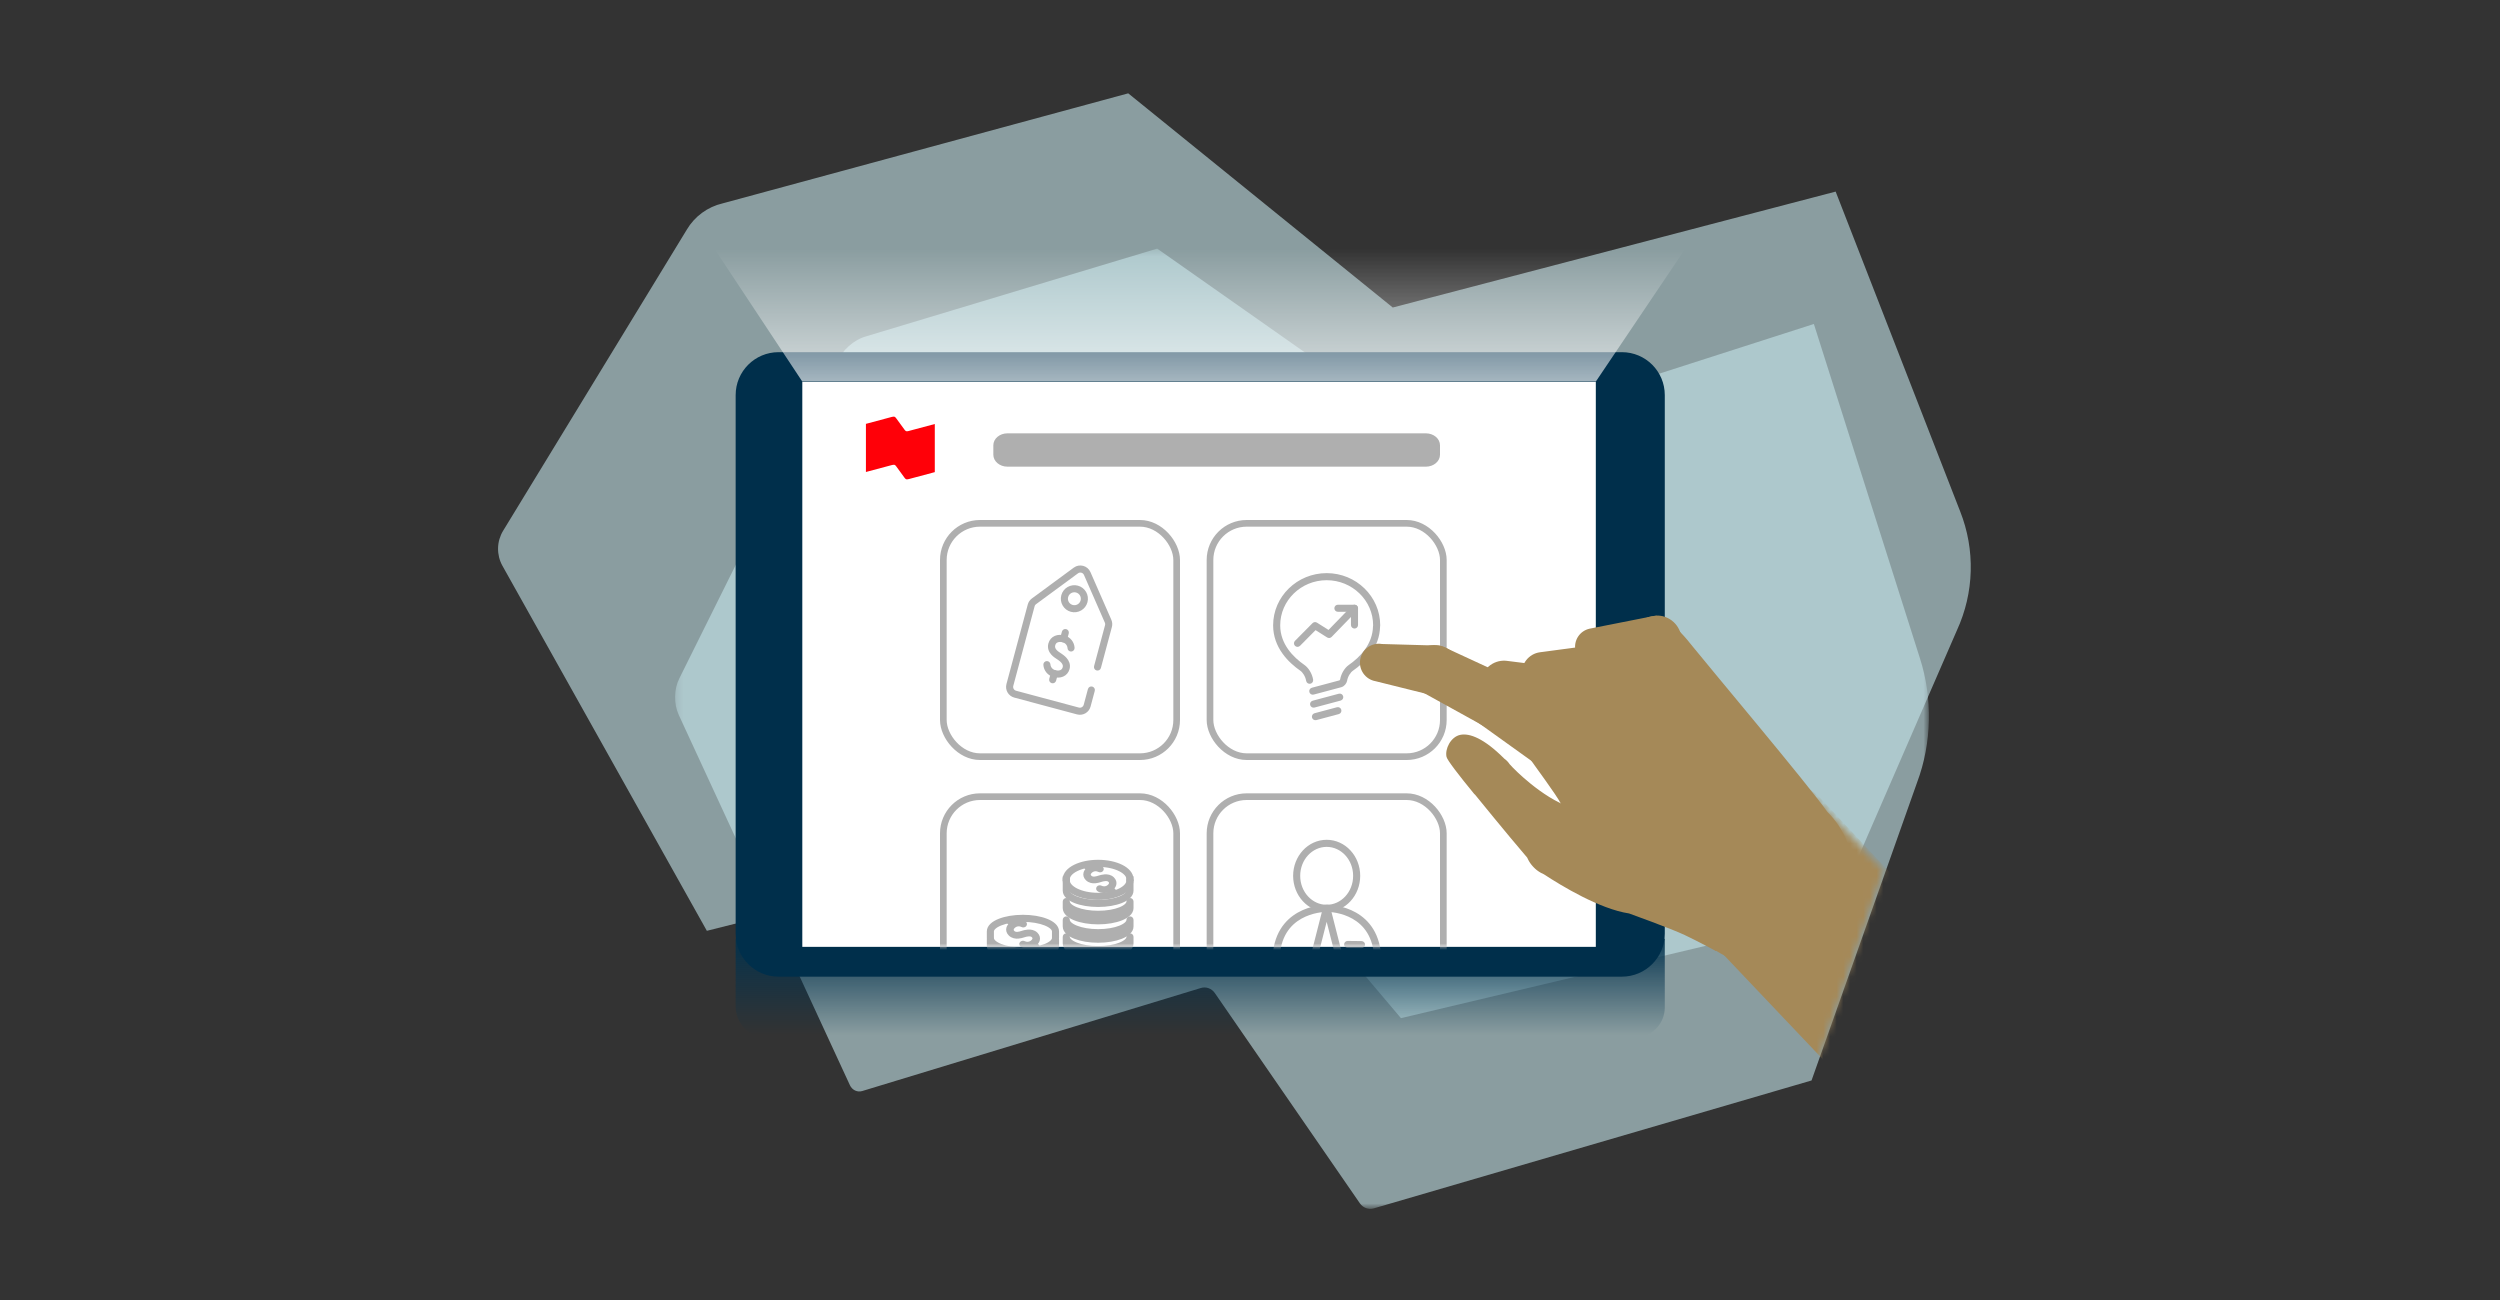 <svg width="375" height="195" viewBox="0 0 375 195" fill="none" xmlns="http://www.w3.org/2000/svg">
<rect x="0" y="0" width="375" height="195" fill="#333333" stroke="none"/>
<mask id="mask0_178_4443" style="mask-type:luminance" maskUnits="userSpaceOnUse" x="101" y="37" width="189" height="145">
<path d="M101.258 37.294H289.338V181.331H101.258V37.294Z" fill="white"/>
</mask>
<g mask="url(#mask0_178_4443)">
<path opacity="0.6" fill-rule="evenodd" clip-rule="evenodd" d="M271.73 162.071L287.573 117.339C289.773 111.466 289.923 104.741 287.984 98.73L272.08 48.598L215.522 66.769L173.576 37.294L129.95 50.442C128.027 50.987 126.37 52.477 125.363 54.565L101.908 101.747C101.074 103.425 101.04 105.527 101.818 107.245L127.488 162.782C127.824 163.51 128.602 163.879 129.334 163.656L180.12 148.201C180.903 147.957 181.747 148.261 182.23 148.963L203.975 180.487C204.451 181.178 205.278 181.485 206.055 181.259L271.73 162.071Z" fill="#C5E5EA"/>
</g>
<path fill-rule="evenodd" clip-rule="evenodd" d="M274.935 137.344L293.545 94.53C294.824 91.748 295.526 88.735 295.609 85.674C295.692 82.614 295.154 79.567 294.028 76.72L275.348 28.739L208.915 46.129L169.234 14.001L108.407 30.503C107.288 30.761 106.234 31.245 105.307 31.923C104.381 32.602 103.603 33.461 103.019 34.45L75.472 79.607C74.991 80.397 74.727 81.3 74.709 82.224C74.69 83.149 74.917 84.062 75.366 84.87L106.029 139.622L182.729 120.335L210.143 152.723L274.935 137.344Z" fill="#C5E5EA" fill-opacity="0.6"/>
<path d="M110.348 150.955V140.823H249.718V151.106C249.718 153.634 247.666 155.686 245.138 155.686H115.081C112.47 155.686 110.348 153.566 110.348 150.953V150.955Z" fill="url(#paint0_linear_178_4443)"/>
<path d="M236.089 57.474H123.977V141.967H236.089V57.474Z" fill="white"/>
<path d="M243.285 52.825H116.781C113.228 52.825 110.348 55.706 110.348 59.259V140.063C110.348 143.616 113.228 146.497 116.781 146.497H243.285C246.838 146.497 249.718 143.616 249.718 140.063V59.259C249.718 55.706 246.838 52.825 243.285 52.825Z" fill="#002F4B"/>
<path d="M239.372 57.299H120.346V142.028H239.372V57.299Z" fill="white"/>
<path d="M136.334 64.645C136.156 64.686 136.028 64.713 135.899 64.665C135.799 64.626 135.722 64.516 135.651 64.417L134.449 62.77C134.379 62.673 134.296 62.562 134.199 62.52C134.07 62.469 133.942 62.501 133.764 62.54L129.888 63.579V70.799L133.776 69.76C133.956 69.721 134.085 69.689 134.214 69.74C134.311 69.782 134.391 69.889 134.459 69.988L135.656 71.632C135.727 71.732 135.807 71.836 135.904 71.878C136.033 71.926 136.161 71.897 136.339 71.856L140.219 70.819V63.599L136.334 64.64V64.645Z" fill="#FF0008"/>
<path d="M213.882 65H151.118C149.948 65 149 65.803 149 66.793V68.207C149 69.197 149.948 70 151.118 70H213.882C215.052 70 216 69.197 216 68.207V66.793C216 65.803 215.052 65 213.882 65Z" fill="#AFAFAF"/>
<path d="M236.322 97.592C236.643 99.09 238.115 100.045 239.613 99.724L248.691 99.692C250.724 99.61 252.305 97.898 252.222 95.865C252.14 93.832 250.428 92.251 248.395 92.334L238.455 94.299C236.956 94.619 236.002 96.091 236.322 97.589V97.592Z" fill="#A58958"/>
<mask id="mask1_178_4443" style="mask-type:alpha" maskUnits="userSpaceOnUse" x="230" y="104" width="53" height="67">
<path d="M272 161L282.5 130.5L257.5 104.5L238 108L230.5 122L239 170.5L272 161Z" fill="#D9D9D9"/>
</mask>
<g mask="url(#mask1_178_4443)">
<path d="M305.482 192.68L323.898 174.077L273.101 119.771C272.868 119.54 272.628 119.317 272.375 119.101C266.748 114.273 258.275 114.921 253.447 120.548C248.619 126.175 249.267 134.649 254.894 139.477C255.076 139.632 255.261 139.783 255.448 139.926L255.438 139.945L305.484 192.68H305.482Z" fill="#A58958"/>
</g>
<mask id="mask2_178_4443" style="mask-type:alpha" maskUnits="userSpaceOnUse" x="135" y="73" width="106" height="69">
<rect x="135" y="73" width="106" height="69" fill="#D9D9D9"/>
</mask>
<g mask="url(#mask2_178_4443)">
<path fill-rule="evenodd" clip-rule="evenodd" d="M161.217 85.346C161.943 84.812 162.976 85.089 163.338 85.914L166.47 93.062C166.598 93.355 166.623 93.682 166.54 93.99L164.895 100.129C164.855 100.279 164.701 100.368 164.551 100.328C164.401 100.288 164.312 100.134 164.352 99.984L165.997 93.845C166.046 93.66 166.031 93.463 165.954 93.288L162.823 86.14C162.606 85.645 161.985 85.479 161.55 85.799L155.264 90.423C155.11 90.537 154.998 90.7 154.949 90.885L151.751 102.819C151.63 103.269 151.898 103.732 152.348 103.852L161.765 106.376C162.216 106.497 162.678 106.229 162.799 105.779L163.43 103.425C163.47 103.275 163.624 103.186 163.774 103.226C163.924 103.266 164.013 103.42 163.973 103.57L163.342 105.925C163.141 106.675 162.37 107.12 161.62 106.919L152.202 104.396C151.452 104.195 151.007 103.424 151.208 102.674L154.406 90.739C154.488 90.431 154.673 90.16 154.931 89.97L161.217 85.346Z" fill="#AFAFAF" stroke="#AFAFAF" stroke-width="0.5" stroke-linecap="round" stroke-linejoin="round"/>
<path fill-rule="evenodd" clip-rule="evenodd" d="M161.472 88.633C160.822 88.459 160.154 88.845 159.98 89.495C159.806 90.145 160.191 90.813 160.842 90.987C161.492 91.162 162.16 90.776 162.334 90.126C162.508 89.476 162.123 88.807 161.472 88.633ZM159.436 89.349C159.691 88.399 160.668 87.835 161.618 88.09C162.568 88.344 163.132 89.321 162.878 90.271C162.623 91.222 161.646 91.785 160.696 91.531C159.746 91.276 159.182 90.299 159.436 89.349Z" fill="#AFAFAF" stroke="#AFAFAF" stroke-width="0.5"/>
<path fill-rule="evenodd" clip-rule="evenodd" d="M159.872 94.61C160.022 94.65 160.111 94.804 160.071 94.954L159.816 95.906C159.775 96.056 159.621 96.145 159.471 96.105C159.321 96.065 159.232 95.911 159.272 95.761L159.527 94.809C159.568 94.659 159.722 94.57 159.872 94.61Z" fill="#AFAFAF" stroke="#AFAFAF" stroke-width="0.5" stroke-linecap="round"/>
<path fill-rule="evenodd" clip-rule="evenodd" d="M158.222 100.767C158.372 100.807 158.461 100.961 158.421 101.111L158.173 102.038C158.132 102.188 157.978 102.277 157.828 102.237C157.678 102.196 157.589 102.042 157.629 101.892L157.877 100.966C157.918 100.816 158.072 100.727 158.222 100.767Z" fill="#AFAFAF" stroke="#AFAFAF" stroke-width="0.5" stroke-linecap="round"/>
<path fill-rule="evenodd" clip-rule="evenodd" d="M158.546 96.128C158.309 96.228 158.125 96.419 158.042 96.731C157.941 97.107 158.077 97.405 158.301 97.656C158.5 97.877 158.744 98.034 158.918 98.147C158.948 98.166 158.977 98.184 159.002 98.202L159.004 98.203L159.004 98.203C159.017 98.211 159.031 98.221 159.047 98.231C159.213 98.342 159.541 98.561 159.807 98.866C160.101 99.205 160.354 99.692 160.194 100.289C160.066 100.767 159.763 101.095 159.366 101.263C158.978 101.427 158.521 101.429 158.077 101.31C157.317 101.107 156.8 100.45 156.754 99.71C156.744 99.555 156.862 99.421 157.017 99.412C157.172 99.402 157.306 99.52 157.315 99.675C157.347 100.175 157.698 100.626 158.222 100.767C158.578 100.862 158.902 100.848 159.147 100.745C159.383 100.645 159.567 100.455 159.651 100.143C159.743 99.798 159.612 99.499 159.382 99.235C159.169 98.99 158.902 98.811 158.733 98.698C158.718 98.688 158.704 98.679 158.69 98.669C158.672 98.657 158.649 98.643 158.624 98.626C158.454 98.518 158.137 98.315 157.883 98.031C157.58 97.694 157.332 97.206 157.498 96.585C157.626 96.107 157.929 95.778 158.327 95.61C158.715 95.445 159.172 95.442 159.617 95.562C160.383 95.767 160.903 96.438 160.939 97.187C160.946 97.343 160.826 97.474 160.671 97.482C160.516 97.489 160.384 97.369 160.377 97.214C160.353 96.707 159.999 96.246 159.471 96.105C159.116 96.01 158.792 96.024 158.546 96.128Z" fill="#AFAFAF" stroke="#AFAFAF" stroke-width="0.5" stroke-linecap="round"/>
<path fill-rule="evenodd" clip-rule="evenodd" d="M199 86.781C195.011 86.781 191.781 89.939 191.781 93.801C191.781 96.721 193.79 98.749 195.531 99.956C196.04 100.309 196.576 101.104 196.724 101.992C196.749 102.146 196.646 102.291 196.493 102.316C196.339 102.342 196.194 102.238 196.169 102.085C196.044 101.333 195.584 100.677 195.211 100.419L195.211 100.419C193.421 99.177 191.219 97.002 191.219 93.801C191.219 89.614 194.715 86.219 199 86.219C203.283 86.219 206.781 89.614 206.781 93.801C206.781 93.857 206.775 93.911 206.763 93.961C206.691 97.075 204.534 99.198 202.774 100.418C202.401 100.678 201.941 101.332 201.816 102.085C201.814 102.091 201.813 102.098 201.812 102.105C201.777 102.247 201.695 102.403 201.586 102.532C201.478 102.661 201.32 102.791 201.118 102.842L196.988 103.946C196.838 103.986 196.684 103.897 196.644 103.747C196.604 103.597 196.693 103.443 196.843 103.403L200.975 102.298L200.981 102.296C201.03 102.284 201.094 102.244 201.156 102.17C201.214 102.101 201.25 102.026 201.263 101.98C201.414 101.096 201.947 100.308 202.452 99.957L202.453 99.956C204.17 98.766 206.148 96.775 206.202 93.919C206.202 93.895 206.206 93.872 206.212 93.849C206.216 93.832 206.219 93.816 206.219 93.801C206.219 89.939 202.987 86.781 199 86.781ZM201.234 104.498C201.275 104.648 201.185 104.802 201.035 104.843L197.11 105.891C196.96 105.931 196.806 105.842 196.766 105.692C196.726 105.542 196.815 105.388 196.965 105.348L200.89 104.299C201.04 104.259 201.194 104.348 201.234 104.498ZM200.954 106.528C200.995 106.678 200.905 106.832 200.755 106.872L197.389 107.772C197.239 107.812 197.084 107.723 197.044 107.573C197.004 107.423 197.093 107.268 197.243 107.228L200.61 106.329C200.76 106.289 200.914 106.378 200.954 106.528Z" fill="#AFAFAF" stroke="#AFAFAF" stroke-width="0.5" stroke-linecap="round" stroke-linejoin="round"/>
<path fill-rule="evenodd" clip-rule="evenodd" d="M203.37 91.037C203.482 91.145 203.484 91.323 203.376 91.435L199.561 95.368C199.468 95.463 199.321 95.481 199.209 95.409L197.299 94.202L194.825 96.697C194.716 96.808 194.538 96.808 194.427 96.699C194.317 96.59 194.316 96.412 194.426 96.301L197.058 93.646C197.151 93.552 197.297 93.536 197.408 93.606L199.316 94.812L202.973 91.043C203.081 90.932 203.259 90.929 203.37 91.037Z" fill="#AFAFAF" stroke="#AFAFAF" stroke-width="0.5" stroke-linecap="round" stroke-linejoin="round"/>
<path fill-rule="evenodd" clip-rule="evenodd" d="M200.403 91.239C200.403 91.084 200.529 90.958 200.685 90.958H203.175C203.33 90.958 203.456 91.084 203.456 91.239V93.751C203.456 93.907 203.33 94.032 203.175 94.032C203.02 94.032 202.894 93.907 202.894 93.751V91.52H200.685C200.529 91.52 200.403 91.394 200.403 91.239Z" fill="#AFAFAF" stroke="#AFAFAF" stroke-width="0.5" stroke-linecap="round" stroke-linejoin="round"/>
<rect x="141.5" y="78.5" width="35" height="35" rx="5.5" stroke="#AFAFAF"/>
<rect x="181.5" y="78.5" width="35" height="35" rx="5.5" stroke="#AFAFAF"/>
<path fill-rule="evenodd" clip-rule="evenodd" d="M148.556 140.606C148.711 140.606 148.837 140.732 148.837 140.887V141.887C148.837 142.055 148.921 142.244 149.134 142.445C149.347 142.647 149.671 142.841 150.094 143.011C150.938 143.348 152.122 143.563 153.441 143.563C154.76 143.563 155.944 143.348 156.788 143.011C157.211 142.841 157.534 142.647 157.748 142.445C157.96 142.244 158.045 142.055 158.045 141.887V140.887C158.045 140.732 158.17 140.606 158.326 140.606C158.481 140.606 158.607 140.732 158.607 140.887V141.887C158.607 142.26 158.417 142.586 158.134 142.854C157.852 143.121 157.459 143.348 156.997 143.533C156.071 143.903 154.813 144.126 153.441 144.126C152.069 144.126 150.81 143.903 149.885 143.533C149.423 143.348 149.029 143.121 148.747 142.854C148.464 142.586 148.274 142.26 148.274 141.887V140.887C148.274 140.732 148.4 140.606 148.556 140.606Z" fill="#AFAFAF" stroke="#AFAFAF" stroke-width="0.5" stroke-linecap="round" stroke-linejoin="round"/>
<path fill-rule="evenodd" clip-rule="evenodd" d="M149.885 138.062C150.81 137.691 152.069 137.469 153.441 137.469C154.813 137.469 156.071 137.691 156.997 138.062C157.459 138.246 157.852 138.474 158.134 138.741C158.417 139.008 158.607 139.335 158.607 139.708V140.707C158.607 141.08 158.417 141.407 158.134 141.674C157.852 141.941 157.459 142.169 156.997 142.353C156.071 142.724 154.813 142.946 153.441 142.946C152.069 142.946 150.81 142.724 149.885 142.353C149.423 142.169 149.029 141.941 148.747 141.674C148.464 141.407 148.274 141.08 148.274 140.707V139.708C148.274 139.335 148.464 139.008 148.747 138.741C149.029 138.474 149.423 138.246 149.885 138.062ZM148.837 139.708V140.707C148.837 140.876 148.921 141.065 149.134 141.266C149.347 141.468 149.671 141.662 150.094 141.831C150.938 142.169 152.122 142.384 153.441 142.384C154.76 142.384 155.944 142.169 156.788 141.831C157.211 141.662 157.534 141.468 157.748 141.266C157.96 141.065 158.045 140.876 158.045 140.707V139.708C158.045 139.539 157.96 139.35 157.748 139.149C157.534 138.947 157.211 138.753 156.788 138.584C155.944 138.246 154.76 138.031 153.441 138.031C152.122 138.031 150.938 138.246 150.094 138.584C149.671 138.753 149.347 138.947 149.134 139.149C148.921 139.35 148.837 139.539 148.837 139.708Z" fill="#AFAFAF" stroke="#AFAFAF" stroke-width="0.5" stroke-linecap="round" stroke-linejoin="round"/>
<path fill-rule="evenodd" clip-rule="evenodd" d="M151.278 137.928C151.411 137.839 151.61 137.859 151.724 137.973L152.068 138.316C152.564 138.104 153.17 138.131 153.646 138.388C153.795 138.468 153.842 138.63 153.751 138.75C153.66 138.87 153.466 138.902 153.317 138.821C152.991 138.646 152.545 138.65 152.219 138.869C151.993 139.02 151.86 139.194 151.818 139.355C151.779 139.507 151.815 139.664 151.971 139.819C152.154 140.002 152.388 140.046 152.652 140.025C152.887 140.007 153.1 139.94 153.261 139.889C153.289 139.88 153.316 139.871 153.341 139.864L153.343 139.863L153.343 139.863C153.355 139.86 153.368 139.856 153.383 139.851C153.537 139.805 153.853 139.709 154.2 139.686C154.585 139.661 155.074 139.721 155.433 140.08C155.717 140.363 155.803 140.688 155.723 140.996C155.666 141.214 155.528 141.415 155.34 141.586L155.664 141.91C155.778 142.024 155.762 142.188 155.63 142.277C155.498 142.366 155.298 142.346 155.184 142.233L154.855 141.903C154.365 142.114 153.769 142.09 153.296 141.843C153.145 141.764 153.095 141.603 153.184 141.482C153.272 141.361 153.466 141.326 153.616 141.405C153.941 141.575 154.38 141.568 154.703 141.351C154.93 141.199 155.063 141.025 155.105 140.864C155.144 140.713 155.108 140.557 154.953 140.402C154.788 140.237 154.556 140.189 154.278 140.207C154.02 140.224 153.779 140.296 153.62 140.344C153.606 140.348 153.593 140.352 153.58 140.356C153.564 140.36 153.545 140.367 153.522 140.374C153.368 140.423 153.067 140.519 152.74 140.545C152.349 140.577 151.863 140.513 151.491 140.141C151.207 139.857 151.12 139.533 151.2 139.225C151.257 139.006 151.394 138.805 151.583 138.633L151.244 138.295C151.131 138.181 151.146 138.017 151.278 137.928Z" fill="#AFAFAF" stroke="#AFAFAF" stroke-width="0.5" stroke-linecap="round"/>
<path fill-rule="evenodd" clip-rule="evenodd" d="M159.941 134.95C160.097 134.95 160.223 135.076 160.223 135.231C160.223 135.394 160.304 135.577 160.511 135.773C160.719 135.97 161.035 136.16 161.448 136.325C162.273 136.655 163.43 136.865 164.719 136.865C166.029 136.865 167.187 136.655 168.006 136.325C168.416 136.16 168.728 135.97 168.932 135.774C169.136 135.579 169.216 135.396 169.216 135.231C169.216 135.076 169.342 134.95 169.498 134.95C169.653 134.95 169.779 135.076 169.779 135.231V136.209C169.779 136.576 169.592 136.897 169.314 137.159C169.038 137.421 168.652 137.644 168.2 137.825C167.294 138.187 166.062 138.405 164.719 138.405C163.377 138.405 162.145 138.187 161.239 137.825C160.787 137.644 160.401 137.421 160.125 137.159C159.847 136.897 159.66 136.576 159.66 136.209V135.231C159.66 135.076 159.786 134.95 159.941 134.95ZM160.227 136.273C160.246 136.419 160.33 136.58 160.511 136.751C160.719 136.947 161.035 137.137 161.448 137.303C162.273 137.633 163.43 137.843 164.719 137.843C166.009 137.843 167.166 137.633 167.991 137.303C168.404 137.137 168.72 136.947 168.928 136.751C169.106 136.582 169.191 136.423 169.211 136.279C168.949 136.499 168.608 136.689 168.216 136.847C167.314 137.21 166.082 137.427 164.719 137.427C163.377 137.427 162.145 137.21 161.239 136.847C160.84 136.687 160.493 136.495 160.227 136.273Z" fill="#AFAFAF" stroke="#AFAFAF" stroke-width="0.5" stroke-linecap="round" stroke-linejoin="round"/>
<path fill-rule="evenodd" clip-rule="evenodd" d="M159.941 137.706C160.097 137.706 160.223 137.832 160.223 137.988C160.223 138.15 160.304 138.333 160.511 138.529C160.719 138.726 161.035 138.916 161.448 139.081C162.273 139.411 163.43 139.621 164.719 139.621C166.029 139.621 167.187 139.411 168.006 139.081C168.416 138.916 168.728 138.727 168.932 138.531C169.136 138.335 169.216 138.152 169.216 137.988C169.216 137.832 169.342 137.706 169.498 137.706C169.653 137.706 169.779 137.832 169.779 137.988V138.966C169.779 139.333 169.592 139.654 169.314 139.916C169.038 140.178 168.652 140.4 168.2 140.581C167.294 140.944 166.062 141.162 164.719 141.162C163.377 141.162 162.145 140.944 161.239 140.581C160.787 140.4 160.401 140.178 160.125 139.916C159.847 139.654 159.66 139.333 159.66 138.966V137.988C159.66 137.832 159.786 137.706 159.941 137.706ZM160.227 139.029C160.245 139.175 160.33 139.336 160.511 139.507C160.719 139.704 161.035 139.894 161.448 140.059C162.273 140.389 163.43 140.599 164.719 140.599C166.009 140.599 167.166 140.389 167.991 140.059C168.404 139.894 168.72 139.704 168.928 139.507C169.106 139.339 169.191 139.18 169.211 139.035C168.949 139.255 168.608 139.445 168.216 139.603C167.314 139.966 166.082 140.184 164.719 140.184C163.377 140.184 162.145 139.966 161.239 139.603C160.84 139.444 160.493 139.252 160.227 139.029Z" fill="#AFAFAF" stroke="#AFAFAF" stroke-width="0.5" stroke-linecap="round" stroke-linejoin="round"/>
<path fill-rule="evenodd" clip-rule="evenodd" d="M159.941 140.25C160.097 140.25 160.223 140.376 160.223 140.532C160.223 140.694 160.304 140.877 160.511 141.073C160.719 141.27 161.035 141.46 161.448 141.625C162.273 141.955 163.43 142.165 164.719 142.165C166.029 142.165 167.187 141.955 168.006 141.625C168.416 141.46 168.728 141.271 168.932 141.075C169.136 140.88 169.216 140.696 169.216 140.532C169.216 140.376 169.342 140.25 169.498 140.25C169.653 140.25 169.779 140.376 169.779 140.532V141.509C169.779 141.877 169.592 142.198 169.314 142.46C169.038 142.722 168.652 142.944 168.2 143.125C167.294 143.488 166.062 143.706 164.719 143.706C163.377 143.706 162.145 143.488 161.239 143.125C160.787 142.944 160.401 142.722 160.125 142.46C159.847 142.198 159.66 141.877 159.66 141.509V140.532C159.66 140.376 159.786 140.25 159.941 140.25ZM160.227 141.573C160.246 141.719 160.33 141.88 160.511 142.051C160.719 142.248 161.035 142.438 161.448 142.603C162.273 142.933 163.43 143.143 164.719 143.143C166.009 143.143 167.166 142.933 167.991 142.603C168.404 142.438 168.72 142.248 168.928 142.051C169.106 141.883 169.191 141.724 169.211 141.579C168.949 141.799 168.608 141.989 168.216 142.147C167.314 142.51 166.082 142.728 164.719 142.728C163.377 142.728 162.145 142.51 161.239 142.148C160.84 141.988 160.493 141.796 160.227 141.573Z" fill="#AFAFAF" stroke="#AFAFAF" stroke-width="0.5" stroke-linecap="round" stroke-linejoin="round"/>
<path fill-rule="evenodd" clip-rule="evenodd" d="M159.941 131.419C160.096 131.419 160.222 131.545 160.222 131.701V133.601C160.222 133.763 160.303 133.947 160.511 134.143C160.718 134.339 161.034 134.529 161.447 134.694C162.272 135.024 163.43 135.234 164.719 135.234C166.008 135.234 167.166 135.024 167.991 134.694C168.404 134.529 168.719 134.339 168.927 134.143C169.135 133.947 169.216 133.763 169.216 133.601V132.068C169.216 131.912 169.342 131.786 169.497 131.786C169.652 131.786 169.778 131.912 169.778 132.068V133.601C169.778 133.968 169.591 134.289 169.314 134.551C169.037 134.813 168.652 135.036 168.2 135.217C167.293 135.579 166.062 135.797 164.719 135.797C163.376 135.797 162.145 135.579 161.238 135.217C160.786 135.036 160.401 134.813 160.124 134.551C159.847 134.289 159.66 133.968 159.66 133.601V131.701C159.66 131.545 159.786 131.419 159.941 131.419Z" fill="#AFAFAF" stroke="#AFAFAF" stroke-width="0.5" stroke-linecap="round" stroke-linejoin="round"/>
<path fill-rule="evenodd" clip-rule="evenodd" d="M162.848 129.684C162.978 129.597 163.173 129.617 163.284 129.728L163.621 130.064C164.106 129.856 164.698 129.882 165.164 130.133C165.309 130.212 165.356 130.371 165.267 130.488C165.178 130.605 164.988 130.636 164.842 130.558C164.524 130.386 164.087 130.39 163.769 130.604C163.548 130.752 163.417 130.923 163.376 131.08C163.338 131.228 163.374 131.382 163.526 131.534C163.704 131.712 163.934 131.756 164.192 131.735C164.422 131.717 164.63 131.651 164.787 131.602C164.815 131.593 164.842 131.585 164.866 131.577L164.868 131.577L164.868 131.577C164.88 131.573 164.893 131.569 164.907 131.565C165.058 131.52 165.367 131.426 165.706 131.404C166.083 131.379 166.561 131.437 166.912 131.788C167.19 132.066 167.274 132.383 167.196 132.684C167.14 132.898 167.005 133.095 166.821 133.262L167.138 133.579C167.249 133.69 167.234 133.851 167.105 133.938C166.975 134.025 166.78 134.005 166.669 133.894L166.346 133.572C165.867 133.778 165.284 133.755 164.821 133.513C164.674 133.436 164.625 133.278 164.712 133.16C164.799 133.041 164.988 133.008 165.135 133.085C165.453 133.251 165.882 133.244 166.198 133.032C166.42 132.883 166.55 132.713 166.591 132.556C166.63 132.408 166.594 132.255 166.443 132.104C166.281 131.942 166.054 131.895 165.783 131.913C165.53 131.93 165.294 132 165.139 132.047C165.125 132.051 165.112 132.055 165.1 132.058C165.084 132.063 165.065 132.069 165.043 132.076C164.892 132.125 164.598 132.219 164.278 132.244C163.896 132.274 163.42 132.212 163.056 131.849C162.778 131.571 162.694 131.254 162.772 130.952C162.827 130.738 162.962 130.542 163.146 130.374L162.815 130.043C162.704 129.932 162.719 129.771 162.848 129.684Z" fill="#AFAFAF" stroke="#AFAFAF" stroke-width="0.5" stroke-linecap="round"/>
<path fill-rule="evenodd" clip-rule="evenodd" d="M161.467 130.45C160.632 130.867 160.223 131.39 160.223 131.884H159.661C159.661 131.062 160.321 130.393 161.216 129.947C162.127 129.492 163.366 129.219 164.719 129.219C166.073 129.219 167.312 129.492 168.223 129.947C169.117 130.393 169.778 131.062 169.778 131.884H169.215C169.215 131.39 168.807 130.867 167.972 130.45C167.154 130.042 166.004 129.781 164.719 129.781C163.434 129.781 162.285 130.042 161.467 130.45Z" fill="#AFAFAF" stroke="#AFAFAF" stroke-width="0.5"/>
<path fill-rule="evenodd" clip-rule="evenodd" d="M161.467 133.502C160.632 133.085 160.223 132.562 160.223 132.067V131.701H159.661V132.067C159.661 132.89 160.321 133.559 161.216 134.005C162.127 134.46 163.366 134.733 164.719 134.733C166.073 134.733 167.312 134.46 168.223 134.005C169.117 133.559 169.778 132.89 169.778 132.067V131.701H169.215V132.067C169.215 132.562 168.807 133.085 167.972 133.502C167.154 133.91 166.004 134.17 164.719 134.17C163.434 134.17 162.285 133.91 161.467 133.502Z" fill="#AFAFAF" stroke="#AFAFAF" stroke-width="0.5"/>
<path fill-rule="evenodd" clip-rule="evenodd" d="M201.866 141.667C201.868 141.512 201.995 141.387 202.15 141.389L204.232 141.413C204.387 141.415 204.512 141.542 204.51 141.697C204.508 141.853 204.381 141.977 204.226 141.975L202.144 141.952C201.988 141.95 201.864 141.822 201.866 141.667Z" fill="#AFAFAF" stroke="#AFAFAF" stroke-width="0.5" stroke-linecap="round"/>
<path fill-rule="evenodd" clip-rule="evenodd" d="M199.052 135.966C199.053 135.966 199.053 135.966 199.048 136.248L199.052 135.966C199.208 135.969 199.332 136.097 199.329 136.253C199.326 136.408 199.198 136.532 199.043 136.529C199.043 136.529 199.043 136.529 199.043 136.529L199.04 136.529L199.028 136.529C199.017 136.529 199 136.529 198.977 136.529C198.931 136.53 198.863 136.532 198.775 136.536C198.598 136.545 198.343 136.566 198.034 136.61C197.414 136.699 196.58 136.883 195.722 137.265C194.021 138.022 192.216 139.555 191.781 142.707V147.107C191.781 147.158 191.823 147.2 191.875 147.2H204.32C204.475 147.2 204.601 147.326 204.601 147.482C204.601 147.637 204.475 147.763 204.32 147.763H191.875C191.513 147.763 191.219 147.469 191.219 147.107V142.669L191.221 142.65C191.683 139.256 193.647 137.573 195.494 136.751C196.412 136.343 197.298 136.147 197.954 136.053C198.282 136.006 198.554 135.984 198.745 135.975C198.841 135.97 198.916 135.968 198.969 135.967C198.995 135.966 199.015 135.966 199.029 135.966L199.046 135.966L199.05 135.966L199.052 135.966L199.052 135.966Z" fill="#AFAFAF"/>
<path d="M199.052 135.966C199.053 135.966 199.053 135.966 199.048 136.248L199.052 135.966ZM199.052 135.966C199.208 135.969 199.332 136.097 199.329 136.253C199.326 136.408 199.198 136.532 199.043 136.529M199.052 135.966L199.052 135.966L199.05 135.966L199.046 135.966L199.029 135.966C199.015 135.966 198.995 135.966 198.969 135.967C198.916 135.968 198.841 135.97 198.745 135.975C198.554 135.984 198.282 136.006 197.954 136.053C197.298 136.147 196.412 136.343 195.494 136.751C193.647 137.573 191.683 139.256 191.221 142.65L191.219 142.669V147.107C191.219 147.469 191.513 147.763 191.875 147.763H204.32C204.475 147.763 204.601 147.637 204.601 147.482C204.601 147.326 204.475 147.2 204.32 147.2H191.875C191.823 147.2 191.781 147.158 191.781 147.107V142.707C192.216 139.555 194.021 138.022 195.722 137.265C196.58 136.883 197.414 136.699 198.034 136.61C198.343 136.566 198.598 136.545 198.775 136.536C198.863 136.532 198.931 136.53 198.977 136.529C199 136.529 199.017 136.529 199.028 136.529L199.04 136.529L199.043 136.529M199.043 136.529C199.043 136.529 199.043 136.529 199.043 136.529Z" stroke="#AFAFAF" stroke-width="0.5" stroke-linecap="round"/>
<path fill-rule="evenodd" clip-rule="evenodd" d="M199.017 135.966C199.017 135.966 199.017 135.966 199.022 136.248L199.017 135.966C198.862 135.969 198.738 136.097 198.741 136.253C198.744 136.408 198.872 136.532 199.027 136.529C199.027 136.529 199.027 136.529 199.027 136.529L199.03 136.529L199.042 136.529C199.053 136.529 199.07 136.529 199.093 136.529C199.139 136.53 199.207 136.532 199.295 136.536C199.472 136.545 199.727 136.566 200.036 136.61C200.656 136.699 201.49 136.883 202.347 137.265C204.049 138.022 205.854 139.555 206.289 142.707V147.482C206.289 147.637 206.414 147.763 206.57 147.763C206.725 147.763 206.851 147.637 206.851 147.482V142.669L206.849 142.65C206.387 139.256 204.422 137.573 202.576 136.751C201.658 136.343 200.772 136.147 200.116 136.053C199.788 136.006 199.516 135.984 199.324 135.975C199.229 135.97 199.153 135.968 199.101 135.967C199.075 135.966 199.055 135.966 199.041 135.966L199.024 135.966L199.019 135.966L199.018 135.966L199.017 135.966Z" fill="#AFAFAF"/>
<path d="M199.017 135.966C199.017 135.966 199.017 135.966 199.022 136.248L199.017 135.966ZM199.017 135.966C198.862 135.969 198.738 136.097 198.741 136.253C198.744 136.408 198.872 136.532 199.027 136.529M199.017 135.966L199.018 135.966L199.019 135.966L199.024 135.966L199.041 135.966C199.055 135.966 199.075 135.966 199.101 135.967C199.153 135.968 199.229 135.97 199.324 135.975C199.516 135.984 199.788 136.006 200.116 136.053C200.772 136.147 201.658 136.343 202.576 136.751C204.422 137.573 206.387 139.256 206.849 142.65L206.851 142.669V147.482C206.851 147.637 206.725 147.763 206.57 147.763C206.414 147.763 206.289 147.637 206.289 147.482V142.707C205.854 139.555 204.049 138.022 202.347 137.265C201.49 136.883 200.656 136.699 200.036 136.61C199.727 136.566 199.472 136.545 199.295 136.536C199.207 136.532 199.139 136.53 199.093 136.529C199.07 136.529 199.053 136.529 199.042 136.529L199.03 136.529L199.027 136.529M199.027 136.529C199.027 136.529 199.027 136.529 199.027 136.529Z" stroke="#AFAFAF" stroke-width="0.5" stroke-linecap="round"/>
<path fill-rule="evenodd" clip-rule="evenodd" d="M198.671 136.27C198.703 136.145 198.815 136.058 198.944 136.058H199.056C199.185 136.058 199.297 136.145 199.329 136.27L201.148 143.418C201.172 143.514 201.144 143.616 201.074 143.686L199.255 145.5C199.202 145.552 199.131 145.582 199.056 145.582H198.944C198.869 145.582 198.798 145.552 198.745 145.5L196.926 143.686C196.856 143.616 196.828 143.514 196.852 143.418L198.671 136.27ZM199 137.259L197.437 143.401L199 144.959L200.563 143.401L199 137.259Z" fill="#AFAFAF" stroke="#AFAFAF" stroke-width="0.5" stroke-linecap="round" stroke-linejoin="round"/>
<path fill-rule="evenodd" clip-rule="evenodd" d="M199 126.781C196.691 126.781 194.781 128.816 194.781 131.375C194.781 133.934 196.691 135.969 199 135.969C201.309 135.969 203.219 133.934 203.219 131.375C203.219 128.816 201.309 126.781 199 126.781ZM194.219 131.375C194.219 128.549 196.339 126.219 199 126.219C201.661 126.219 203.781 128.549 203.781 131.375C203.781 134.201 201.661 136.531 199 136.531C196.339 136.531 194.219 134.201 194.219 131.375Z" fill="#AFAFAF" stroke="#AFAFAF" stroke-width="0.5"/>
<rect x="141.5" y="119.5" width="35" height="35" rx="5.5" stroke="#AFAFAF"/>
<rect x="181.5" y="119.5" width="35" height="35" rx="5.5" stroke="#AFAFAF"/>
</g>
<path d="M240.417 118.218C240.007 118.623 239.64 119.058 239.31 119.51C239.3 119.52 239.29 119.527 239.283 119.537C238.244 120.702 237.304 121.19 236.259 121.273C236.218 121.275 236.177 121.28 236.138 121.283C236.041 121.241 235.941 121.205 235.842 121.171C235.796 121.154 235.749 121.142 235.701 121.127C235.662 121.115 235.623 121.103 235.584 121.091C231.24 119.656 226.931 115.148 226.931 115.148C226.931 115.148 226.688 114.886 226.426 114.606C226.322 114.444 226.198 114.286 226.054 114.143C225.928 114.016 225.795 113.905 225.654 113.807C222.601 110.747 220.425 109.934 219.031 110.23C217.605 110.534 216.709 112.355 216.981 113.54C217.093 114.024 218.764 116.209 221.163 119.131L221.175 119.119C221.195 119.138 221.209 119.16 221.229 119.18C221.241 119.192 221.253 119.201 221.265 119.211C221.277 119.223 221.285 119.235 221.297 119.248C221.297 119.248 225.933 124.969 229.085 128.649C229.114 128.714 229.144 128.78 229.175 128.845C229.175 128.845 229.175 128.85 229.178 128.853C229.207 128.916 229.238 128.977 229.272 129.037C229.275 129.042 229.28 129.049 229.282 129.054C229.314 129.113 229.345 129.168 229.379 129.224C229.386 129.234 229.391 129.246 229.399 129.256C229.43 129.307 229.462 129.358 229.496 129.409C229.506 129.426 229.518 129.44 229.53 129.457C229.561 129.501 229.59 129.547 229.624 129.591C229.641 129.615 229.661 129.637 229.678 129.659C229.707 129.695 229.734 129.734 229.765 129.771C229.792 129.802 229.819 129.834 229.848 129.865C229.87 129.892 229.894 129.919 229.916 129.946C229.969 130.004 230.023 130.062 230.079 130.118C230.135 130.174 230.193 130.23 230.251 130.286C230.28 130.312 230.312 130.339 230.343 130.366C230.373 130.39 230.399 130.417 230.428 130.441C230.472 130.477 230.516 130.509 230.557 130.543C230.574 130.558 230.591 130.572 230.611 130.584C230.662 130.623 230.715 130.66 230.768 130.696C230.778 130.703 230.788 130.711 230.798 130.715C230.856 130.754 230.917 130.793 230.975 130.83C230.98 130.832 230.985 130.834 230.987 130.837C231.05 130.876 231.116 130.912 231.181 130.949C231.315 131.021 231.448 131.087 231.587 131.145C234.258 132.899 239.944 136.343 244.361 137.018C244.361 137.018 250.598 139.257 252.718 140.26C254.838 141.263 257.311 142.62 257.311 142.62C257.34 142.637 257.374 142.652 257.405 142.667L259.127 140.962C263.776 136.357 263.812 128.855 259.207 124.207L254.404 119.357C250.331 115.245 244.522 114.145 240.41 118.215L240.417 118.218Z" fill="#A58958"/>
<path d="M251.023 93.485C249.592 92.04 247.261 92.028 245.816 93.461C245.027 94.243 244.665 95.294 244.733 96.322C243.251 95.493 241.345 95.705 240.079 96.958C238.972 98.053 238.659 99.646 239.14 101.026C237.646 100.134 235.684 100.324 234.389 101.606C232.952 103.032 232.852 105.298 234.1 106.837L234.01 106.918C234.01 106.918 234.001 106.925 233.981 106.937C232.456 105.749 230.248 105.849 228.837 107.248C227.305 108.766 227.293 111.24 228.811 112.773C228.816 112.778 228.818 112.78 228.823 112.785C228.85 112.88 228.893 112.972 228.952 113.057C230.217 114.905 233.384 119.099 234.156 120.591C234.683 121.608 235.137 124.078 235.392 125.926C235.366 128.649 236.383 131.381 238.45 133.469C239.871 134.905 241.6 135.845 243.426 136.294C243.465 136.33 243.484 136.347 243.484 136.347C243.484 136.347 249.721 138.587 251.841 139.59C253.961 140.593 256.434 141.95 256.434 141.95C256.463 141.967 256.497 141.982 256.528 141.996C262.141 146.254 270.17 145.452 274.818 140.034C279.428 134.659 279.044 126.689 274.099 121.778C271.425 117.941 255.579 99.093 253.891 96.96C252.635 95.374 252.273 95.085 251.708 94.456C251.538 94.109 251.309 93.781 251.02 93.492L251.023 93.485Z" fill="#A58958"/>
<path d="M222.091 102.391C221.957 104.338 223.429 106.026 225.377 106.16L236.517 108.312C238.644 108.669 240.658 107.231 241.015 105.103C241.372 102.976 239.934 100.963 237.806 100.606L225.86 99.107C223.912 98.974 222.225 100.445 222.091 102.393V102.391Z" fill="#A58958"/>
<path d="M231.011 97.837C229.292 98.06 228.077 99.636 228.298 101.356C228.522 103.075 230.098 104.29 231.817 104.069L242.615 104.139C244.772 104.054 246.45 102.238 246.365 100.081C246.28 97.924 244.463 96.246 242.307 96.331L231.011 97.837Z" fill="#A58958"/>
<path d="M216.826 97.162C214.972 96.229 212.716 96.972 211.781 98.825C210.849 100.678 211.592 102.935 213.445 103.87L223.992 109.698C226.057 110.74 228.575 109.91 229.615 107.845C230.656 105.781 229.826 103.262 227.762 102.223L216.826 97.164V97.162Z" fill="#A58958"/>
<path d="M237.651 108.006C239.807 109.548 240.308 112.547 238.765 114.704C237.223 116.86 234.224 117.361 232.067 115.818L221.576 108.292C219.579 107.126 218.907 104.562 220.072 102.565C221.238 100.569 223.803 99.896 225.799 101.06L237.656 108.006H237.651Z" fill="#A58958"/>
<path d="M204.032 98.91C203.767 100.453 204.799 101.917 206.341 102.182L214.628 104.244C216.673 104.596 218.613 103.224 218.965 101.181C219.317 99.136 217.945 97.196 215.903 96.844L207.303 96.601C205.761 96.336 204.296 97.368 204.032 98.91Z" fill="#A58958"/>
<path opacity="0.9" d="M120.346 57.238L101 28H259.066L239.372 57.238H120.346Z" fill="url(#paint1_linear_178_4443)"/>
<defs>
<linearGradient id="paint0_linear_178_4443" x1="180.034" y1="155.689" x2="180.034" y2="140.826" gradientUnits="userSpaceOnUse">
<stop offset="0.03" stop-color="#03324D" stop-opacity="0"/>
<stop offset="0.95" stop-color="#03324D" stop-opacity="0.9"/>
</linearGradient>
<linearGradient id="paint1_linear_178_4443" x1="180.034" y1="64.924" x2="180.034" y2="37.338" gradientUnits="userSpaceOnUse">
<stop stop-color="white"/>
<stop offset="1" stop-color="white" stop-opacity="0"/>
</linearGradient>
</defs>
</svg>
